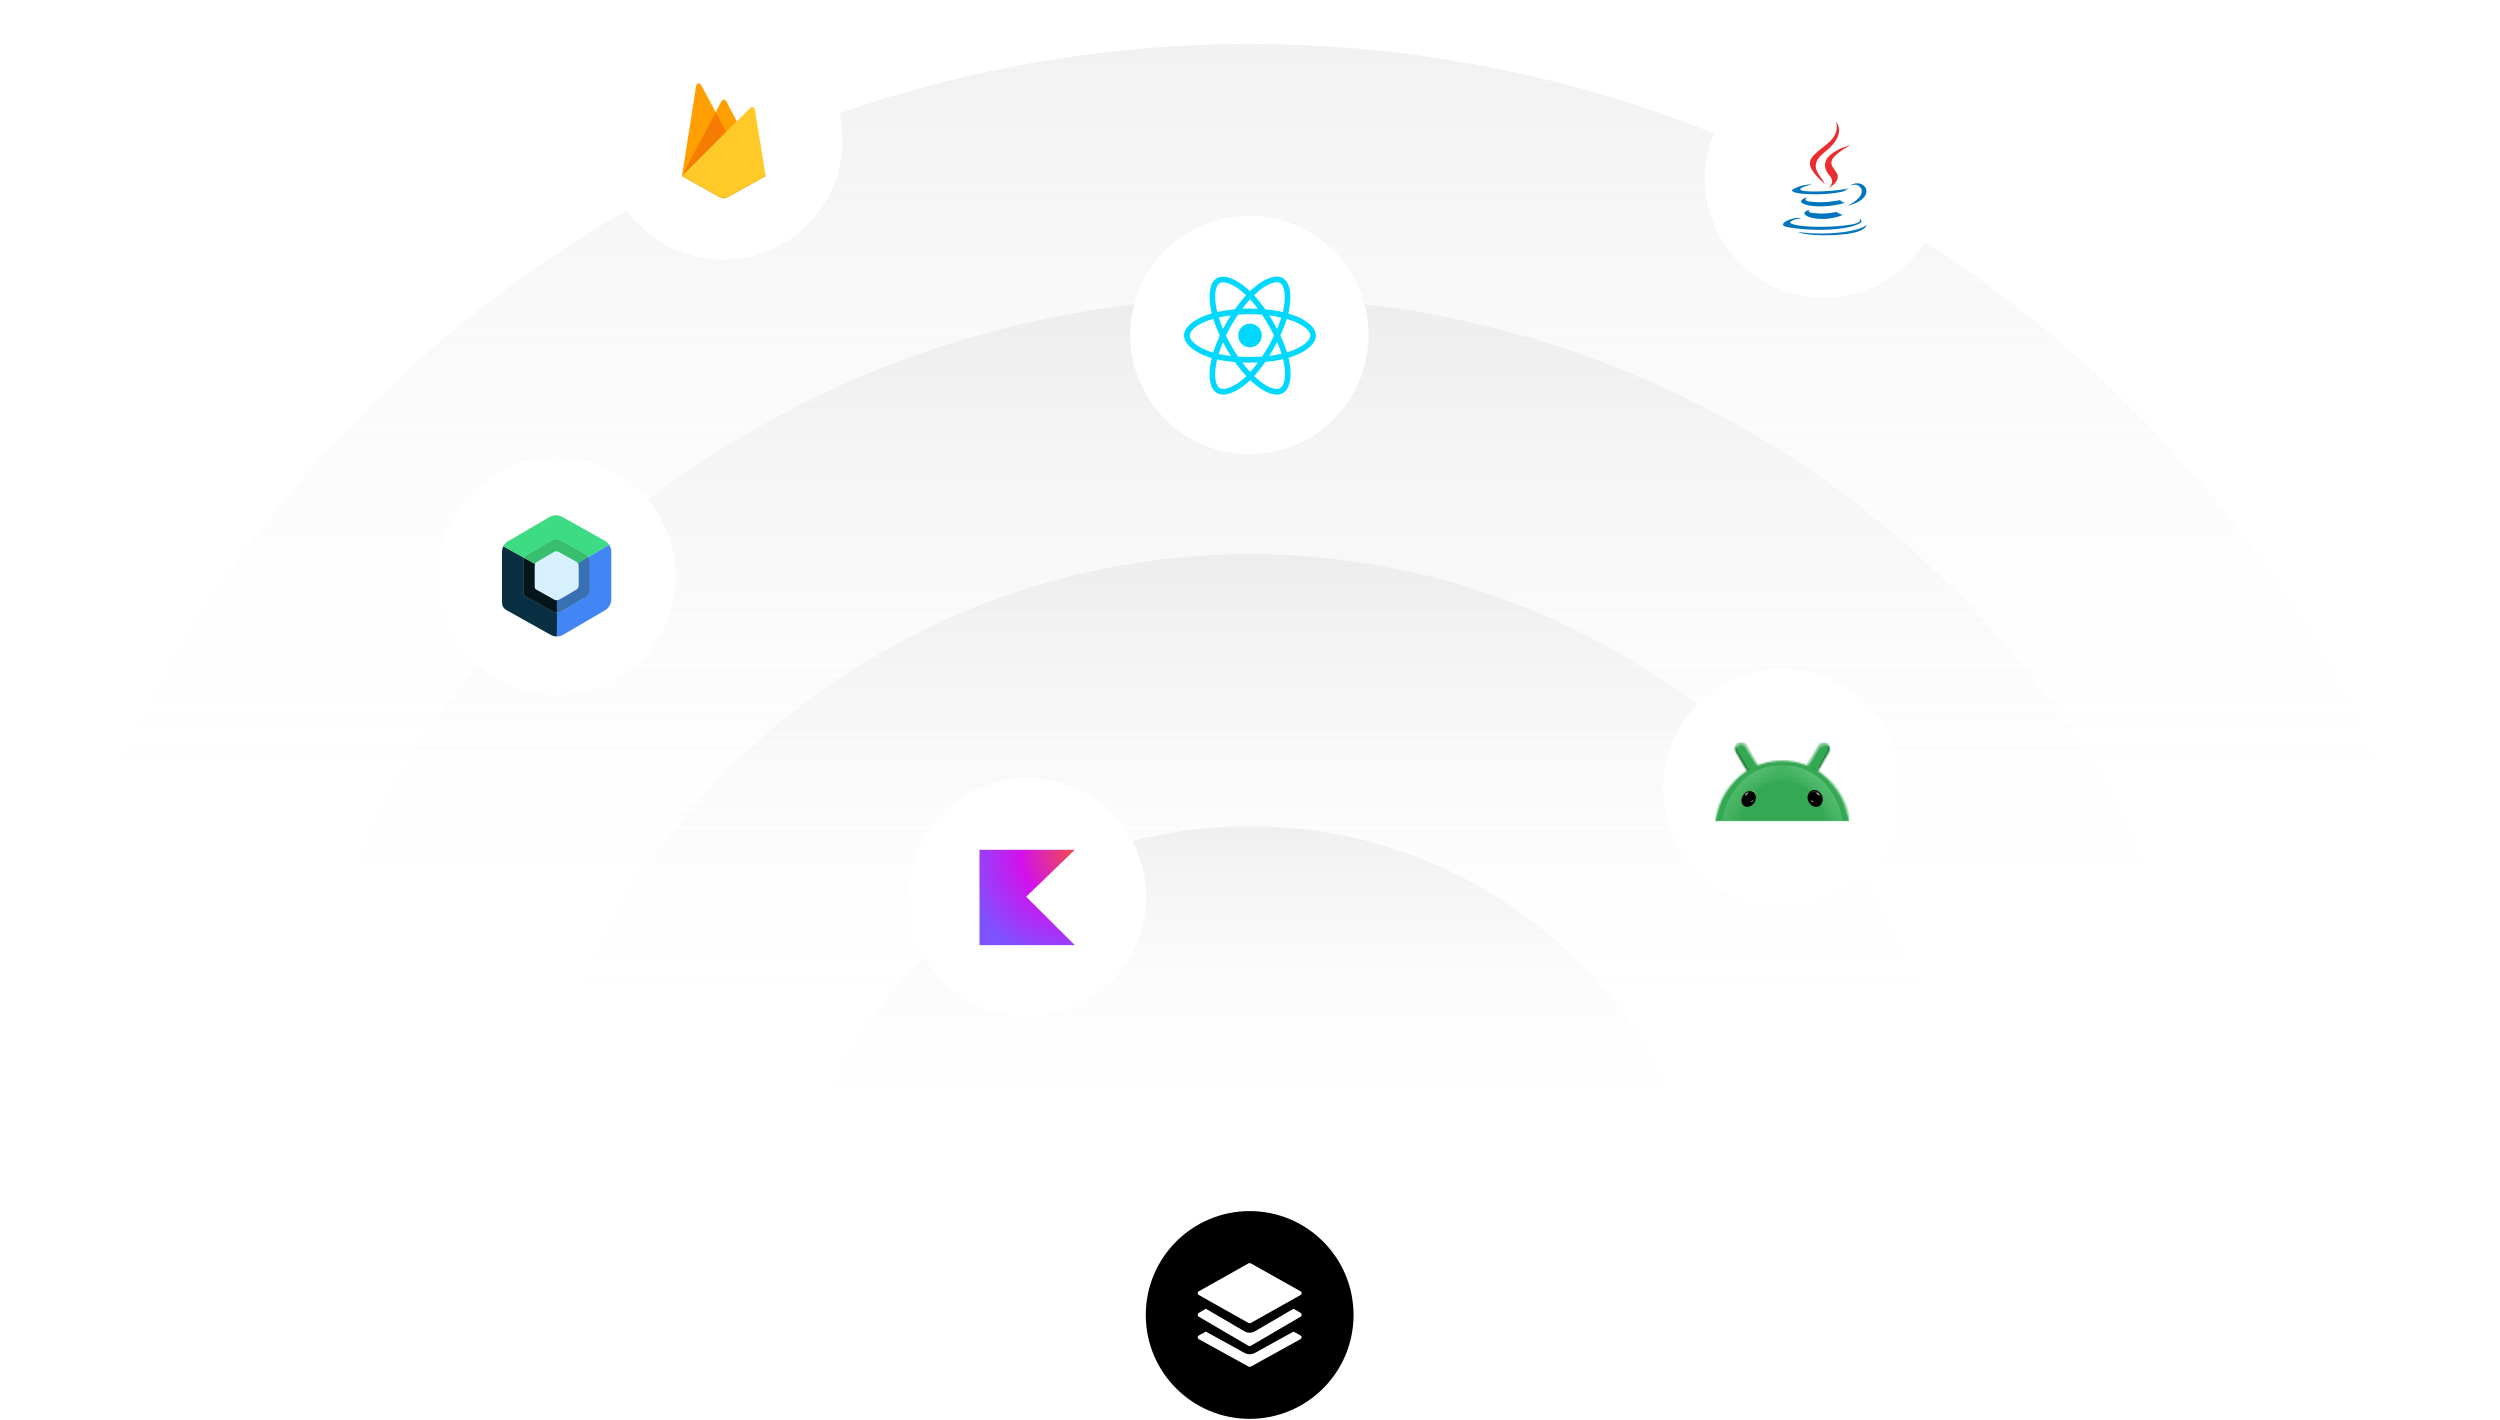 <svg width="1440" height="818" viewBox="0 0 1440 818" fill="none" xmlns="http://www.w3.org/2000/svg">
<path d="M0 745.105C1.66894e-05 554.201 75.836 371.115 210.826 236.126C345.815 101.136 528.901 25.3 719.805 25.3C910.709 25.3 1093.79 101.136 1228.78 236.126C1363.77 371.115 1439.61 554.2 1439.61 745.104L719.805 745.105L0 745.105Z" fill="url(#paint0_linear_40_465)" fill-opacity="0.3"/>
<path d="M146.073 745.104C146.073 592.941 206.519 447.01 314.115 339.415C421.71 231.819 567.641 171.373 719.804 171.373C871.968 171.373 1017.9 231.819 1125.49 339.415C1233.09 447.01 1293.54 592.941 1293.54 745.104L719.805 745.105L146.073 745.104Z" fill="url(#paint1_linear_40_465)" fill-opacity="0.3"/>
<path d="M293.906 745.105C293.906 632.149 338.777 523.82 418.649 443.949C498.52 364.077 606.849 319.206 719.805 319.206C832.76 319.206 941.089 364.077 1020.96 443.948C1100.83 523.82 1145.7 632.149 1145.7 745.104L719.805 745.105L293.906 745.105Z" fill="url(#paint2_linear_40_465)" fill-opacity="0.3"/>
<path d="M450.538 745.104C450.538 673.69 478.907 605.201 529.404 554.704C579.901 504.207 648.39 475.838 719.804 475.838C791.218 475.838 859.707 504.207 910.205 554.704C960.702 605.201 989.071 673.69 989.071 745.104L719.804 745.104L450.538 745.104Z" fill="url(#paint3_linear_40_465)" fill-opacity="0.3"/>
<circle cx="719.805" cy="757.424" r="59.837" fill="black"/>
<path d="M749.104 769.229L745.066 767L722.878 779.248C721.943 779.765 720.887 780.036 719.813 780.036C718.739 780.036 717.684 779.765 716.748 779.248L694.561 766.998L690.522 769.227C690.329 769.333 690.169 769.487 690.057 769.673C689.945 769.86 689.886 770.073 689.886 770.289C689.886 770.505 689.945 770.718 690.057 770.904C690.169 771.091 690.329 771.245 690.522 771.351L719.191 787.185C719.378 787.288 719.59 787.342 719.805 787.342C720.02 787.342 720.231 787.288 720.418 787.185L749.087 771.351C749.28 771.245 749.44 771.091 749.552 770.904C749.664 770.718 749.723 770.505 749.723 770.289C749.723 770.073 749.664 769.86 749.552 769.673C749.44 769.487 749.28 769.333 749.087 769.227L749.104 769.229Z" fill="white"/>
<path d="M749.104 756.196L745.066 753.836L722.878 766.805C721.943 767.351 720.887 767.639 719.813 767.639C718.739 767.639 717.684 767.351 716.748 766.805L694.561 753.833L690.522 756.194C690.329 756.306 690.169 756.469 690.057 756.667C689.945 756.864 689.886 757.089 689.886 757.318C689.886 757.547 689.945 757.772 690.057 757.97C690.169 758.167 690.329 758.331 690.522 758.443L719.191 775.208C719.378 775.317 719.59 775.375 719.805 775.375C720.02 775.375 720.231 775.317 720.418 775.208L749.087 758.443C749.28 758.331 749.44 758.167 749.552 757.97C749.664 757.772 749.723 757.547 749.723 757.318C749.723 757.089 749.664 756.864 749.552 756.667C749.44 756.469 749.28 756.306 749.087 756.194L749.104 756.196Z" fill="white"/>
<path d="M749.087 743.776L720.418 727.663C720.23 727.56 720.019 727.505 719.805 727.505C719.59 727.505 719.379 727.56 719.191 727.663L690.522 743.776C690.329 743.884 690.169 744.041 690.057 744.231C689.945 744.421 689.886 744.637 689.886 744.857C689.886 745.077 689.945 745.293 690.057 745.483C690.169 745.673 690.329 745.83 690.522 745.938L719.191 762.05C719.378 762.156 719.59 762.211 719.805 762.211C720.02 762.211 720.231 762.156 720.418 762.05L749.087 745.938C749.28 745.83 749.44 745.673 749.552 745.483C749.664 745.293 749.723 745.077 749.723 744.857C749.723 744.637 749.664 744.421 749.552 744.231C749.44 744.041 749.28 743.884 749.087 743.776Z" fill="white"/>
<g filter="url(#filter0_d_40_465)">
<circle cx="591.637" cy="516.937" r="68.637" fill="white"/>
</g>
<g clip-path="url(#clip0_40_465)">
<path d="M619.091 544.391H564.182V489.482H619.091L591.068 516.539L619.091 544.391Z" fill="url(#paint4_radial_40_465)"/>
</g>
<g filter="url(#filter1_d_40_465)">
<circle cx="1026.64" cy="453.937" r="68.637" fill="white"/>
</g>
<g clip-path="url(#clip1_40_465)">
<mask id="mask0_40_465" style="mask-type:alpha" maskUnits="userSpaceOnUse" x="987" y="427" width="79" height="47">
<path d="M1064.47 468.056C1064.07 466.4 1063.56 464.772 1062.95 463.183C1062.43 461.853 1061.85 460.554 1061.19 459.289C1060.36 457.677 1059.41 456.125 1058.37 454.643C1057.09 452.836 1055.66 451.141 1054.1 449.578C1053.44 448.921 1052.77 448.288 1052.07 447.681C1050.55 446.36 1048.93 445.159 1047.23 444.089C1047.24 444.065 1047.26 444.038 1047.27 444.014C1048.05 442.654 1048.84 441.295 1049.62 439.935L1051.91 435.952C1052.46 434.999 1053.01 434.044 1053.55 433.091C1053.68 432.869 1053.78 432.634 1053.86 432.391C1054.12 431.572 1054.09 430.687 1053.75 429.895C1053.69 429.74 1053.61 429.59 1053.53 429.446C1053.23 428.936 1052.8 428.51 1052.3 428.208C1051.83 427.932 1051.32 427.764 1050.78 427.717C1050.56 427.698 1050.33 427.7 1050.11 427.723C1049.55 427.78 1049.02 427.97 1048.54 428.277C1048.07 428.585 1047.68 429 1047.4 429.49C1046.85 430.443 1046.3 431.398 1045.75 432.351L1043.46 436.334C1042.68 437.694 1041.9 439.052 1041.12 440.412C1041.03 440.561 1040.94 440.709 1040.86 440.86C1040.74 440.812 1040.62 440.764 1040.5 440.719C1036.2 439.064 1031.52 438.158 1026.64 438.158C1026.51 438.158 1026.37 438.158 1026.24 438.16C1021.9 438.204 1017.72 438.965 1013.83 440.331C1013.38 440.488 1012.94 440.655 1012.49 440.831C1012.41 440.692 1012.33 440.553 1012.25 440.414C1011.47 439.054 1010.69 437.696 1009.91 436.336L1007.62 432.353C1007.07 431.399 1006.52 430.445 1005.97 429.492C1005.84 429.27 1005.69 429.063 1005.52 428.873C1004.93 428.223 1004.13 427.814 1003.26 427.724C1003.04 427.701 1002.81 427.7 1002.59 427.719C1002.05 427.764 1001.54 427.932 1001.07 428.21C1000.57 428.513 1000.14 428.938 999.84 429.448C999.755 429.592 999.68 429.742 999.615 429.897C999.551 430.051 999.497 430.209 999.455 430.37C999.28 431.036 999.297 431.737 999.506 432.393C999.583 432.632 999.685 432.866 999.816 433.093C1000.36 434.046 1000.91 435.001 1001.46 435.954L1003.75 439.937C1004.53 441.297 1005.32 442.655 1006.1 444.015C1006.1 444.027 1006.11 444.038 1006.12 444.05C1004.54 445.034 1003.04 446.129 1001.63 447.327C1000.78 448.044 999.963 448.796 999.18 449.581C997.619 451.146 996.191 452.841 994.912 454.647C993.864 456.127 992.919 457.679 992.086 459.292C990.648 462.072 989.547 465.016 988.807 468.06C988.4 469.737 988.103 471.44 987.918 473.156H1065.35C1065.17 471.443 1064.88 469.734 1064.47 468.056Z" fill="#34A853"/>
</mask>
<g mask="url(#mask0_40_465)">
<path d="M983.121 426.264H1065.78V473.156H983.121V426.264Z" fill="#34A853"/>
<g opacity="0.8" filter="url(#filter2_f_40_465)">
<path d="M1029.47 441.313C1037.66 447.139 1014.61 447.779 1005.7 460.512C996.79 473.246 1003.93 495.362 995.738 489.536C990.68 482.541 989.91 468.353 998.818 455.619C1007.73 442.885 1022.52 438.701 1029.47 441.313Z" fill="url(#paint5_linear_40_465)" fill-opacity="0.3"/>
</g>
<g opacity="0.7" filter="url(#filter3_f_40_465)">
<path d="M1023.85 441.313C1015.66 447.139 1038.71 447.779 1047.62 460.512C1056.53 473.246 1049.39 495.362 1057.58 489.536C1062.64 482.541 1063.41 468.353 1054.5 455.619C1045.6 442.885 1030.8 438.701 1023.85 441.313Z" fill="url(#paint6_linear_40_465)" fill-opacity="0.4"/>
</g>
<g opacity="0.6" filter="url(#filter4_f_40_465)">
<path d="M986.876 462.149C983.73 472.131 982.109 480.521 983.257 480.889C984.405 481.257 987.887 473.463 991.034 463.482C994.181 453.5 1007.16 442.616 1006.01 442.248C1004.87 441.88 990.024 452.167 986.876 462.149" fill="#8BD8A0"/>
</g>
<g opacity="0.5" filter="url(#filter5_f_40_465)">
<path d="M1065.94 462.149C1069.09 472.131 1070.71 480.521 1069.56 480.889C1068.42 481.257 1064.93 473.463 1061.79 463.482C1058.64 453.499 1045.66 442.616 1046.81 442.248C1047.96 441.88 1062.8 452.167 1065.94 462.149Z" fill="#8BD8A0"/>
</g>
<g opacity="0.7" filter="url(#filter6_f_40_465)">
<path d="M1002.65 435.527C1005.76 440.688 1007.13 443.148 1006.67 443.426C1006.22 443.704 1004.12 441.695 1001.01 436.533C996.298 432.362 1001.28 426.711 1001.73 426.433C1002.18 426.156 998.014 428.69 1002.65 435.527Z" fill="#0D652D"/>
</g>
<g opacity="0.1" filter="url(#filter7_f_40_465)">
<path d="M1006.06 443.979C1006.44 443.734 1004.47 440.033 1001.67 435.715C998.868 431.396 996.296 428.094 995.924 428.339C995.551 428.585 997.519 432.285 1000.32 436.604C1003.12 440.923 1005.69 444.225 1006.06 443.979Z" fill="black"/>
</g>
<g opacity="0.3" filter="url(#filter8_f_40_465)">
<path d="M1006.53 432.901C1009.79 438.3 1011.38 440.774 1011.74 440.552C1012.11 440.329 1011.1 437.496 1007.84 432.096C1004.7 424.885 999.03 429.186 999.59 429.974C1000.68 432.088 1002.36 425.332 1006.53 432.901Z" fill="white"/>
</g>
<path opacity="0.15" d="M995.823 431.034C996.411 433.083 998.826 434.178 1001.22 433.48C1003.61 432.782 1005.07 430.556 1004.48 428.507C1003.89 426.458 1001.48 425.363 999.087 426.06C996.696 426.758 995.235 428.985 995.823 431.034Z" fill="url(#paint7_radial_40_465)" fill-opacity="0.9"/>
<path opacity="0.15" d="M1045.26 430.44C1045.85 432.489 1048.27 433.585 1050.66 432.887C1053.05 432.189 1054.51 429.962 1053.92 427.914C1053.34 425.865 1050.92 424.769 1048.53 425.467C1046.14 426.165 1044.68 428.392 1045.26 430.44Z" fill="url(#paint8_radial_40_465)" fill-opacity="0.9"/>
<g opacity="0.1" filter="url(#filter9_f_40_465)">
<path d="M1046.99 444.252C1046.61 444.013 1048.52 440.281 1051.25 435.917C1053.98 431.553 1056.5 428.21 1056.88 428.449C1057.26 428.688 1055.35 432.42 1052.62 436.784C1049.89 441.148 1047.37 444.492 1046.99 444.252Z" fill="black"/>
</g>
<mask id="mask1_40_465" style="mask-type:alpha" maskUnits="userSpaceOnUse" x="1039" y="435" width="14" height="10">
<path d="M1047.59 444.322C1045.75 443.169 1041.56 441.189 1039.7 440.343L1040.93 435.946L1052.97 440.831C1051.94 442.475 1049.42 445.475 1047.59 444.322Z" fill="black"/>
</mask>
<g mask="url(#mask1_40_465)">
<g style="mix-blend-mode:multiply" opacity="0.3" filter="url(#filter10_f_40_465)">
<path d="M1048.81 443.657C1045.53 442.259 1042.73 441.46 1042.55 441.873C1042.38 442.286 1044.87 443.448 1048.15 444.847C1051.43 446.245 1054.26 447.351 1054.43 446.938C1054.61 446.524 1052.09 445.056 1048.81 443.657Z" fill="#0D652D"/>
</g>
<g style="mix-blend-mode:screen" opacity="0.3" filter="url(#filter11_f_40_465)">
<path d="M1042.09 441.018C1041.18 440.566 1040.37 440.345 1040.28 440.525C1040.19 440.704 1040.88 441.09 1041.79 441.543C1042.7 441.996 1043.5 442.344 1043.59 442.164C1043.68 441.984 1043.01 441.471 1042.09 441.018Z" fill="#81C995"/>
</g>
</g>
<mask id="mask2_40_465" style="mask-type:alpha" maskUnits="userSpaceOnUse" x="999" y="436" width="15" height="9">
<path d="M1005.26 444.684C1007.07 443.492 1011.22 441.426 1013.07 440.541L1011.75 436.171L999.807 441.305C1000.87 442.928 1003.45 445.875 1005.26 444.684Z" fill="black"/>
</mask>
<g mask="url(#mask2_40_465)">
<g style="mix-blend-mode:multiply" opacity="0.3" filter="url(#filter12_f_40_465)">
<path d="M1004.03 444.044C1007.28 442.578 1010.07 441.721 1010.25 442.13C1010.43 442.54 1007.97 443.754 1004.71 445.22C1001.46 446.686 998.655 447.85 998.474 447.441C998.292 447.031 1000.78 445.511 1004.03 444.044Z" fill="#0D652D"/>
</g>
<g style="mix-blend-mode:screen" opacity="0.3" filter="url(#filter13_f_40_465)">
<path d="M1010.69 441.266C1011.59 440.795 1012.4 440.557 1012.49 440.735C1012.58 440.913 1011.91 441.313 1011 441.784C1010.1 442.256 1009.31 442.621 1009.22 442.443C1009.13 442.265 1009.78 441.738 1010.69 441.266Z" fill="#81C995"/>
</g>
</g>
<g opacity="0.7" filter="url(#filter14_f_40_465)">
<path d="M1050.81 435.746C1047.82 440.979 1046.51 443.47 1046.97 443.737C1047.43 444.004 1049.48 441.946 1052.47 436.713C1057.08 432.432 1051.98 426.9 1051.52 426.633C1051.06 426.366 1055.28 428.801 1050.81 435.746Z" fill="#0D652D"/>
</g>
<g opacity="0.3" filter="url(#filter15_f_40_465)">
<path d="M1046.7 433.192C1043.65 438.517 1042.16 440.955 1041.77 440.731C1041.39 440.507 1042.26 437.705 1045.31 432.379C1048.78 423.127 1055.67 424.35 1054.54 429.407C1053.65 431.486 1050.56 425.722 1046.7 433.192Z" fill="white"/>
</g>
</g>
<path d="M1009.23 457.351C1010.19 458.22 1011.36 458.49 1011.83 457.955C1012.31 457.419 1011.91 456.281 1010.94 455.412C1009.97 454.543 1008.8 454.273 1008.33 454.808C1007.86 455.344 1008.26 456.482 1009.23 457.351Z" fill="url(#paint9_radial_40_465)" fill-opacity="0.7"/>
<path d="M1043.96 457.397C1043 458.266 1041.83 458.536 1041.36 458.001C1040.88 457.465 1041.28 456.328 1042.25 455.459C1043.22 454.591 1044.38 454.32 1044.86 454.856C1045.33 455.391 1044.93 456.529 1043.96 457.397Z" fill="url(#paint10_radial_40_465)" fill-opacity="0.7"/>
<g style="mix-blend-mode:multiply" opacity="0.09" filter="url(#filter16_f_40_465)">
<path d="M1011.45 461.529C1012.62 458.615 1011.39 456.805 1010.63 456.265C1008.45 453.541 1005.5 455.653 1004.62 456.816C1003.74 457.979 1002.47 460.029 1003.71 462.845C1004.96 465.661 1010 465.172 1011.45 461.529Z" fill="#011B04"/>
</g>
<g style="mix-blend-mode:multiply" opacity="0.09" filter="url(#filter17_f_40_465)">
<path d="M1041.74 461.571C1040.57 458.673 1041.8 456.872 1042.56 456.334C1044.75 453.625 1047.69 455.725 1048.57 456.882C1049.45 458.039 1050.73 460.079 1049.48 462.88C1048.24 465.681 1043.2 465.194 1041.74 461.571Z" fill="#011B04"/>
</g>
<path d="M1048.35 463.574C1050.17 462.355 1050.46 459.578 1049.01 457.37C1047.55 455.163 1044.9 454.362 1043.08 455.58C1041.26 456.799 1040.97 459.577 1042.43 461.784C1043.88 463.992 1046.54 464.793 1048.35 463.574Z" fill="black"/>
<g filter="url(#filter18_d_40_465)">
<path d="M1010.77 461.682C1012.22 459.474 1011.96 456.72 1010.19 455.529C1008.41 454.338 1005.79 455.162 1004.34 457.37C1002.88 459.577 1003.14 462.332 1004.91 463.522C1006.69 464.713 1009.31 463.889 1010.77 461.682Z" fill="black"/>
</g>
<g filter="url(#filter19_d_40_465)">
<path d="M1042.43 461.728C1040.97 459.521 1041.23 456.767 1043 455.577C1044.77 454.387 1047.39 455.211 1048.85 457.417C1050.31 459.623 1050.05 462.377 1048.27 463.568C1046.5 464.758 1043.88 463.934 1042.43 461.728Z" fill="black"/>
</g>
<mask id="mask3_40_465" style="mask-type:alpha" maskUnits="userSpaceOnUse" x="1003" y="454" width="9" height="11">
<path d="M1010.77 461.682C1012.22 459.475 1011.96 456.72 1010.19 455.529C1008.41 454.338 1005.79 455.162 1004.34 457.37C1002.88 459.577 1003.14 462.332 1004.91 463.523C1006.69 464.714 1009.31 463.889 1010.77 461.682Z" fill="#202124"/>
</mask>
<g mask="url(#mask3_40_465)">
<g filter="url(#filter20_f_40_465)">
<path d="M1004.86 457.097C1003.47 458.819 1003.31 460.827 1003.48 461.682C1003.13 460.015 1003.26 458.379 1004.61 456.744C1005.35 455.841 1006.48 455.34 1007.31 455.099C1007.44 455.055 1007.56 455.026 1007.67 455.004C1007.88 454.956 1008.05 454.928 1008.17 454.918C1008.03 454.949 1007.86 454.965 1007.67 455.004C1007.56 455.03 1007.43 455.061 1007.31 455.099C1006.73 455.291 1005.94 455.758 1004.86 457.097Z" fill="#D8D8D8" fill-opacity="0.29"/>
</g>
<g opacity="0.8" filter="url(#filter21_f_40_465)">
<path d="M1011.15 457.519C1010.57 455.083 1008.6 454.829 1007.69 455.007C1008.47 454.662 1009.89 455.102 1010.49 455.792C1010.96 456.345 1011.13 457.174 1011.15 457.519Z" fill="url(#paint11_linear_40_465)"/>
</g>
</g>
<mask id="mask4_40_465" style="mask-type:alpha" maskUnits="userSpaceOnUse" x="1041" y="455" width="9" height="10">
<path d="M1042.43 461.727C1040.97 459.521 1041.23 456.767 1043 455.577C1044.77 454.387 1047.39 455.211 1048.85 457.417C1050.31 459.623 1050.05 462.377 1048.27 463.567C1046.5 464.758 1043.88 463.934 1042.43 461.727Z" fill="#202124"/>
</mask>
<g mask="url(#mask4_40_465)">
<path d="M1044.71 455.449C1042.64 455.579 1041.96 457.21 1041.88 458.009C1042.09 457.515 1042.84 456.465 1044.15 456.224C1045.45 455.983 1047.19 457.497 1047.89 458.285L1048.55 457.55C1048.13 456.795 1046.79 455.318 1044.71 455.449Z" fill="url(#paint12_linear_40_465)"/>
<g filter="url(#filter22_f_40_465)">
<path d="M1048.33 457.144C1049.72 458.866 1049.88 460.873 1049.7 461.727C1050.06 460.061 1049.93 458.426 1048.58 456.791C1047.84 455.889 1046.71 455.388 1045.88 455.147C1045.76 455.108 1045.64 455.076 1045.52 455.052C1045.31 455.004 1045.14 454.977 1045.02 454.966C1045.16 454.998 1045.33 455.014 1045.52 455.052C1045.63 455.078 1045.75 455.109 1045.88 455.147C1046.46 455.339 1047.24 455.807 1048.33 457.144Z" fill="#D8D8D8" fill-opacity="0.29"/>
</g>
</g>
<g opacity="0.8" filter="url(#filter23_f_40_465)">
<path d="M1006.71 456.438C1005.9 456.601 1005.29 457.459 1005.09 457.868L1005.49 458.48C1005.56 458.344 1005.77 457.99 1006.1 457.663C1006.42 457.336 1006.91 456.982 1007.11 456.846L1006.71 456.438Z" fill="#E2DCE1"/>
</g>
<g opacity="0.8" filter="url(#filter24_f_40_465)">
<path d="M1046.52 456.479C1047.32 456.636 1047.92 457.458 1048.12 457.85L1047.72 458.438C1047.65 458.307 1047.44 457.968 1047.12 457.654C1046.8 457.341 1046.32 457.001 1046.12 456.871L1046.52 456.479Z" fill="#E2DCE1"/>
</g>
<g opacity="0.8" filter="url(#filter25_f_40_465)">
<path d="M1010.03 460.856C1009.64 461.076 1009.04 461.356 1008.79 461.468L1008.54 462.172C1009.15 461.976 1009.61 461.621 1009.76 461.468L1010.03 460.856ZM1011.25 457.764C1011.2 457.568 1011.06 457.275 1011 457.152V457.428C1011.12 457.648 1011.21 458.03 1011.25 458.193C1011.27 458.132 1011.29 457.96 1011.25 457.764Z" fill="#E2DCE1"/>
</g>
<g opacity="0.8" filter="url(#filter26_f_40_465)">
<path d="M1043.11 460.917C1043.5 461.137 1044.1 461.417 1044.36 461.529L1044.6 462.233C1043.99 462.037 1043.54 461.682 1043.38 461.529L1043.11 460.917ZM1041.89 457.825C1041.94 457.63 1042.08 457.336 1042.14 457.213V457.489C1042.02 457.709 1041.92 458.091 1041.89 458.254C1041.87 458.193 1041.85 458.021 1041.89 457.825Z" fill="#E2DCE1"/>
</g>
<g opacity="0.3" filter="url(#filter27_f_40_465)">
<path d="M1055.89 457.881C1055.89 467.989 1042.08 449.359 1026.63 449.359C1011.17 449.359 997.366 467.989 997.366 457.881C1000.12 449.681 1011.17 440.869 1026.63 440.869C1042.08 440.869 1054 450.65 1055.89 457.881Z" fill="url(#paint13_linear_40_465)" fill-opacity="0.4"/>
</g>
<g opacity="0.2" filter="url(#filter28_f_40_465)">
<path d="M1055.89 457.881C1055.89 467.989 1042.08 449.359 1026.63 449.359C1011.17 449.359 997.366 467.989 997.366 457.881C1000.12 449.681 1011.17 440.869 1026.63 440.869C1042.08 440.869 1054 450.65 1055.89 457.881Z" fill="url(#paint14_linear_40_465)" fill-opacity="0.4"/>
</g>
</g>
<g filter="url(#filter29_d_40_465)">
<circle cx="320.637" cy="331.937" r="68.637" fill="white"/>
</g>
<g clip-path="url(#clip2_40_465)">
<path d="M308.112 338.964C307.985 338.745 307.898 338.505 307.853 338.255C307.903 338.503 307.991 338.743 308.112 338.964ZM308.43 339.356C308.552 339.477 308.689 339.583 308.842 339.658C308.689 339.58 308.551 339.478 308.431 339.356H308.43Z" fill="#083042"/>
<path d="M320.825 352.818H320.748C319.977 352.821 319.217 352.629 318.54 352.259L303.041 343.597C302.126 343.084 301.564 342.134 301.564 341.107V323.483C301.564 322.728 301.701 322.003 302.02 321.37L289.901 314.625C289.399 315.681 289.14 316.873 289.155 318.126V347.234C289.164 348.076 289.396 348.901 289.827 349.624C290.257 350.347 290.871 350.944 291.607 351.354L317.17 365.659C318.298 366.293 319.561 366.595 320.809 366.595V366.58C320.84 364.754 320.825 357.435 320.825 352.818Z" fill="#083042"/>
<path d="M332.989 324.567L332.897 324.432C332.821 324.326 332.746 324.235 332.67 324.13C332.746 324.221 332.821 324.327 332.897 324.432C332.935 324.472 332.966 324.517 332.989 324.567ZM320.231 317.505C320.308 317.505 320.369 317.491 320.445 317.491C320.369 317.505 320.293 317.505 320.231 317.505Z" fill="#3DDB85"/>
<path d="M302.005 321.354C302.345 320.649 302.885 320.062 303.558 319.664L318.144 311.138C318.812 310.746 319.571 310.535 320.346 310.527C321.121 310.519 321.884 310.714 322.56 311.093L337.298 319.347C337.96 319.717 338.527 320.233 338.958 320.856L350.88 313.81C350.171 312.789 349.239 311.942 348.155 311.335L323.808 297.709C322.693 297.086 321.436 296.765 320.159 296.779C318.882 296.792 317.631 297.138 316.53 297.784L292.459 311.847C291.348 312.496 290.457 313.464 289.901 314.624L302.005 321.354Z" fill="#3DDC84"/>
<path d="M308.14 324.75C308.171 324.689 308.201 324.629 308.232 324.585C308.201 324.645 308.171 324.689 308.14 324.75Z" fill="#3DDB85"/>
<path d="M350.864 313.81L338.943 320.856C339.399 321.52 339.674 322.304 339.688 323.105V339.884C339.697 340.653 339.502 341.41 339.122 342.078C338.742 342.747 338.192 343.302 337.526 343.687L322.94 352.214C322.296 352.589 321.568 352.797 320.823 352.818C320.839 357.42 320.839 364.739 320.808 366.565V366.58C322.087 366.566 323.34 366.223 324.448 365.584L348.519 351.505C350.758 350.192 352.128 347.807 352.097 345.227V317.537C352.082 316.194 351.626 314.911 350.864 313.81Z" fill="#4285F4"/>
<path d="M333.266 338.089C333.25 338.12 333.25 338.15 333.235 338.182C333.252 338.154 333.263 338.122 333.266 338.089ZM333.113 324.765C333.082 324.689 333.036 324.629 332.99 324.553C333.036 324.629 333.082 324.705 333.113 324.765ZM322.181 345.453L331.955 339.734L322.181 345.454V345.453ZM333.143 338.436C333.112 338.512 333.067 338.588 333.035 338.663C333.067 338.573 333.097 338.497 333.143 338.436Z" fill="#4285F4"/>
<path d="M308.096 324.885C307.972 325.178 307.895 325.489 307.868 325.806C307.853 325.926 307.853 326.047 307.853 326.184V337.999C307.853 338.089 307.853 338.165 307.868 338.255C307.899 338.511 307.99 338.753 308.127 338.965C308.218 339.116 308.325 339.236 308.432 339.357C308.554 339.477 308.69 339.583 308.842 339.659L319.227 345.468C319.678 345.718 320.187 345.848 320.703 345.845H320.81C321.294 345.829 321.766 345.689 322.181 345.438L331.955 339.719C332.016 339.689 332.062 339.643 332.123 339.613C332.23 339.538 332.336 339.462 332.428 339.371C332.571 339.242 332.703 339.101 332.823 338.949C332.899 338.843 332.975 338.738 333.036 338.632C333.082 338.557 333.113 338.481 333.143 338.406C333.173 338.331 333.22 338.24 333.25 338.15C333.265 338.119 333.265 338.089 333.28 338.059C333.372 337.766 333.419 337.461 333.417 337.153V325.911C333.417 325.701 333.386 325.504 333.341 325.309C333.311 325.172 333.264 325.051 333.219 324.93L333.128 324.75C333.098 324.674 333.051 324.614 333.006 324.538L332.914 324.403C332.838 324.297 332.762 324.206 332.686 324.101C332.438 323.812 332.139 323.571 331.803 323.391L321.922 317.854C321.752 317.758 321.573 317.677 321.389 317.612C321.141 317.537 320.885 317.492 320.627 317.477H320.429C320.354 317.477 320.292 317.477 320.217 317.491C320.042 317.507 319.868 317.537 319.699 317.582C319.668 317.597 319.638 317.597 319.607 317.613C319.379 317.673 319.166 317.778 318.952 317.899L309.178 323.618C308.894 323.785 308.645 324.006 308.446 324.267C308.371 324.373 308.294 324.479 308.233 324.584C308.203 324.645 308.173 324.69 308.142 324.75L308.096 324.885Z" fill="#D6F0FF"/>
<path d="M320.808 345.845H320.702C320.185 345.847 319.677 345.718 319.224 345.468L308.841 339.658C308.692 339.575 308.554 339.474 308.43 339.357C308.311 339.24 308.208 339.108 308.125 338.964C307.999 338.744 307.911 338.504 307.866 338.254C307.85 338.165 307.85 338.089 307.85 337.999V326.182C307.85 326.062 307.85 325.927 307.866 325.805C307.896 325.489 307.972 325.178 308.095 324.885L305.293 323.18L302.004 321.354C301.699 321.988 301.547 322.712 301.547 323.467V341.092C301.556 341.599 301.697 342.096 301.956 342.532C302.215 342.969 302.583 343.331 303.024 343.582L318.51 352.258C319.184 352.635 319.945 352.828 320.717 352.817H320.794C320.794 350.568 320.778 348.969 320.778 348.969L320.808 345.845Z" fill="#083042"/>
<path d="M320.808 345.845H320.702C320.185 345.847 319.677 345.718 319.224 345.468L308.841 339.658C308.692 339.575 308.554 339.474 308.43 339.357C308.311 339.24 308.208 339.108 308.125 338.964C307.999 338.744 307.911 338.504 307.866 338.254C307.85 338.165 307.85 338.089 307.85 337.999V326.182C307.85 326.062 307.85 325.927 307.866 325.805C307.896 325.489 307.972 325.178 308.095 324.885L305.293 323.18L302.004 321.354C301.699 321.988 301.547 322.712 301.547 323.467V341.092C301.556 341.599 301.697 342.096 301.956 342.532C302.215 342.969 302.583 343.331 303.024 343.582L318.51 352.258C319.184 352.635 319.945 352.828 320.717 352.817H320.794C320.794 350.568 320.778 348.969 320.778 348.969L320.808 345.845Z" fill="#041619"/>
<path d="M337.282 319.347L322.544 311.092C321.868 310.714 321.104 310.519 320.33 310.527C319.555 310.535 318.796 310.746 318.128 311.138L303.543 319.665C302.866 320.058 302.324 320.647 301.988 321.355L305.294 323.181L308.095 324.885L308.14 324.75C308.171 324.689 308.201 324.629 308.231 324.584C308.292 324.478 308.369 324.373 308.444 324.267C308.642 324.01 308.886 323.799 309.176 323.618L318.95 317.898C319.159 317.781 319.377 317.686 319.605 317.612C319.636 317.597 319.666 317.597 319.696 317.581C319.866 317.535 320.039 317.505 320.214 317.491C320.29 317.491 320.351 317.476 320.427 317.476H320.625C320.883 317.492 321.138 317.537 321.386 317.611C321.574 317.671 321.752 317.751 321.919 317.854L331.8 323.392C332.134 323.575 332.433 323.815 332.685 324.101C332.76 324.191 332.837 324.297 332.912 324.402L333.004 324.538L335.531 322.863L338.957 320.826C338.515 320.237 337.952 319.709 337.282 319.347Z" fill="#3DDB85"/>
<path d="M337.282 319.347L322.544 311.092C321.868 310.714 321.104 310.519 320.33 310.527C319.555 310.535 318.796 310.746 318.128 311.138L303.543 319.665C302.866 320.058 302.324 320.647 301.988 321.355L305.294 323.181L308.095 324.885L308.14 324.75C308.171 324.689 308.201 324.629 308.231 324.584C308.292 324.478 308.369 324.373 308.444 324.267C308.642 324.01 308.886 323.799 309.176 323.618L318.95 317.898C319.159 317.781 319.377 317.686 319.605 317.612C319.636 317.597 319.666 317.597 319.696 317.581C319.866 317.535 320.039 317.505 320.214 317.491C320.29 317.491 320.351 317.476 320.427 317.476H320.625C320.883 317.492 321.138 317.537 321.386 317.611C321.574 317.671 321.752 317.751 321.919 317.854L331.8 323.392C332.134 323.575 332.433 323.815 332.685 324.101C332.76 324.191 332.837 324.297 332.912 324.402L333.004 324.538L335.531 322.863L338.957 320.826C338.515 320.237 337.952 319.709 337.282 319.347Z" fill="#37BF6E"/>
<path d="M332.989 324.568C333.035 324.643 333.066 324.704 333.111 324.779L333.203 324.96C333.33 325.272 333.398 325.604 333.401 325.941V337.184C333.402 337.491 333.355 337.796 333.263 338.089C333.248 338.118 333.248 338.149 333.233 338.179C333.204 338.267 333.168 338.353 333.127 338.436C333.095 338.511 333.05 338.586 333.019 338.662C332.959 338.768 332.882 338.873 332.806 338.979C332.687 339.131 332.554 339.272 332.411 339.401C332.319 339.492 332.213 339.567 332.106 339.643C332.045 339.673 332 339.718 331.939 339.749L322.164 345.467C321.743 345.705 321.275 345.844 320.793 345.875V348.999C320.793 348.999 320.793 350.598 320.808 352.847C321.554 352.833 322.284 352.625 322.925 352.243L337.51 343.717C338.866 342.918 339.688 341.468 339.673 339.915V323.134C339.658 322.319 339.384 321.549 338.928 320.886L335.501 322.923L332.989 324.568Z" fill="#4285F4"/>
<path d="M332.989 324.568C333.035 324.643 333.066 324.704 333.111 324.779L333.203 324.96C333.33 325.272 333.398 325.604 333.401 325.941V337.184C333.402 337.491 333.355 337.796 333.263 338.089C333.248 338.118 333.248 338.149 333.233 338.179C333.204 338.267 333.168 338.353 333.127 338.436C333.095 338.511 333.05 338.586 333.019 338.662C332.959 338.768 332.882 338.873 332.806 338.979C332.687 339.131 332.554 339.272 332.411 339.401C332.319 339.492 332.213 339.567 332.106 339.643C332.045 339.673 332 339.718 331.939 339.749L322.164 345.467C321.743 345.705 321.275 345.844 320.793 345.875V348.999C320.793 348.999 320.793 350.598 320.808 352.847C321.554 352.833 322.284 352.625 322.925 352.243L337.51 343.717C338.866 342.918 339.688 341.468 339.673 339.915V323.134C339.658 322.319 339.384 321.549 338.928 320.886L335.501 322.923L332.989 324.568Z" fill="#3870B2"/>
<path d="M319.622 317.628C319.393 317.688 319.18 317.794 318.968 317.914L309.192 323.633L318.967 317.915C319.17 317.788 319.39 317.692 319.621 317.629L319.622 317.628Z" fill="#D6F0FF"/>
<path opacity="0.1" d="M319.622 317.628C319.393 317.688 319.18 317.794 318.968 317.914L309.192 323.633L318.967 317.915C319.17 317.788 319.39 317.692 319.621 317.629L319.622 317.628Z" fill="black"/>
<path d="M333.203 324.946C333.249 325.069 333.29 325.195 333.324 325.322C333.293 325.202 333.247 325.081 333.201 324.946H333.203Z" fill="#D6F0FF"/>
<path opacity="0.1" d="M333.203 324.946C333.249 325.069 333.29 325.195 333.324 325.322C333.293 325.202 333.247 325.081 333.201 324.946H333.203Z" fill="black"/>
</g>
<g filter="url(#filter30_d_40_465)">
<circle cx="719.637" cy="192.937" r="68.637" fill="white"/>
</g>
<path d="M744.487 181.34C743.678 181.061 742.863 180.803 742.041 180.565C742.179 179.998 742.306 179.437 742.419 178.887C744.271 169.846 743.06 162.563 738.925 160.165C734.96 157.866 728.476 160.263 721.928 165.995C721.282 166.561 720.651 167.143 720.035 167.741C719.623 167.343 719.203 166.953 718.776 166.571C711.913 160.443 705.034 157.86 700.903 160.265C696.942 162.571 695.769 169.418 697.436 177.986C697.602 178.834 697.789 179.678 697.998 180.517C697.024 180.796 696.084 181.092 695.185 181.407C687.139 184.228 682 188.65 682 193.236C682 197.972 687.517 202.723 695.897 205.604C696.577 205.836 697.262 206.052 697.952 206.25C697.728 207.154 697.529 208.063 697.355 208.978C695.766 217.397 697.007 224.082 700.958 226.374C705.038 228.74 711.886 226.308 718.554 220.446C719.095 219.969 719.624 219.479 720.14 218.976C720.807 219.624 721.492 220.252 722.194 220.861C728.654 226.451 735.033 228.708 738.98 226.41C743.056 224.037 744.381 216.856 742.661 208.118C742.526 207.434 742.374 206.753 742.205 206.076C742.686 205.932 743.158 205.785 743.618 205.632C752.331 202.729 758 198.035 758 193.236C758 188.633 752.695 184.182 744.487 181.34ZM742.598 202.533C742.182 202.671 741.756 202.805 741.321 202.934C740.359 199.872 739.061 196.616 737.473 193.252C738.988 189.967 740.236 186.753 741.171 183.711C741.949 183.937 742.703 184.176 743.431 184.427C750.464 186.862 754.753 190.462 754.753 193.236C754.753 196.19 750.12 200.026 742.598 202.533ZM739.476 208.753C740.237 212.616 740.345 216.109 739.841 218.84C739.389 221.294 738.479 222.929 737.353 223.585C734.958 224.979 729.836 223.167 724.312 218.386C723.659 217.82 723.022 217.236 722.401 216.634C724.543 214.278 726.683 211.54 728.772 208.499C732.446 208.172 735.917 207.635 739.065 206.904C739.22 207.533 739.357 208.149 739.476 208.753ZM707.91 223.344C705.57 224.175 703.706 224.198 702.58 223.545C700.182 222.155 699.186 216.787 700.545 209.587C700.707 208.737 700.892 207.89 701.1 207.05C704.213 207.743 707.659 208.241 711.342 208.541C713.445 211.517 715.647 214.252 717.866 216.647C717.394 217.105 716.911 217.553 716.418 217.988C713.469 220.58 710.514 222.419 707.91 223.344ZM696.948 202.514C693.242 201.24 690.181 199.585 688.084 197.778C686.198 196.155 685.247 194.543 685.247 193.236C685.247 190.453 689.373 186.903 696.254 184.49C697.089 184.198 697.963 183.921 698.87 183.662C699.821 186.773 701.069 190.026 702.574 193.315C701.049 196.653 699.784 199.958 698.823 203.105C698.193 202.924 697.568 202.727 696.948 202.514ZM700.622 177.358C699.194 170.018 700.143 164.481 702.53 163.091C705.072 161.611 710.694 163.721 716.62 169.013C717.007 169.359 717.387 169.711 717.761 170.071C715.553 172.456 713.371 175.17 711.286 178.128C707.712 178.462 704.291 178.997 701.145 179.713C700.951 178.933 700.777 178.148 700.622 177.358ZM733.405 185.5C732.662 184.209 731.892 182.935 731.094 181.677C733.519 181.986 735.842 182.395 738.024 182.895C737.369 185.007 736.553 187.214 735.592 189.477C734.889 188.137 734.16 186.811 733.405 185.5ZM720.037 172.405C721.534 174.036 723.034 175.858 724.509 177.834C721.516 177.692 718.519 177.692 715.526 177.833C717.003 175.874 718.516 174.055 720.037 172.405ZM706.582 185.522C705.836 186.822 705.121 188.14 704.436 189.474C703.491 187.219 702.682 185.002 702.022 182.86C704.19 182.373 706.502 181.974 708.912 181.671C708.105 182.936 707.328 184.22 706.582 185.522ZM708.981 205.032C706.492 204.753 704.145 204.375 701.977 203.9C702.648 201.721 703.474 199.456 704.44 197.153C705.127 198.488 705.846 199.806 706.595 201.107C707.365 202.445 708.162 203.755 708.981 205.032ZM720.126 214.296C718.587 212.627 717.052 210.78 715.553 208.793C717.009 208.85 718.492 208.88 720 208.88C721.549 208.88 723.08 208.845 724.588 208.777C723.108 210.8 721.614 212.65 720.126 214.296ZM735.622 197.035C736.638 199.364 737.495 201.616 738.174 203.758C735.971 204.264 733.592 204.671 731.085 204.974C731.888 203.693 732.666 202.397 733.418 201.085C734.183 199.752 734.918 198.401 735.622 197.035ZM730.606 199.454C729.455 201.465 728.239 203.438 726.96 205.369C724.644 205.534 722.322 205.616 720 205.615C717.635 205.615 715.334 205.541 713.119 205.397C711.807 203.469 710.568 201.493 709.404 199.472C708.246 197.461 707.165 195.407 706.162 193.313C707.162 191.22 708.241 189.164 709.395 187.152L709.394 187.152C710.548 185.14 711.777 183.172 713.08 181.253C715.34 181.081 717.657 180.991 720 180.991C722.353 180.991 724.674 181.082 726.933 181.255C728.222 183.171 729.444 185.132 730.595 187.135C731.753 189.143 732.846 191.188 733.871 193.267C732.856 195.367 731.767 197.431 730.606 199.454ZM737.303 162.993C739.848 164.469 740.838 170.422 739.239 178.227C739.136 178.726 739.023 179.232 738.898 179.747C735.744 179.015 732.32 178.471 728.736 178.132C726.647 175.142 724.483 172.423 722.311 170.069C722.88 169.517 723.463 168.98 724.059 168.457C729.67 163.547 734.914 161.608 737.303 162.993ZM720 186.411C723.748 186.411 726.787 189.466 726.787 193.236C726.787 197.005 723.748 200.061 720 200.061C716.252 200.061 713.213 197.005 713.213 193.236C713.213 189.466 716.252 186.411 720 186.411Z" fill="#00D8FF"/>
<g filter="url(#filter31_d_40_465)">
<circle cx="416.637" cy="80.937" r="68.637" fill="white"/>
</g>
<path d="M392.828 101.5L400.984 49.308C401.032 48.996 401.178 48.708 401.4 48.483C401.622 48.258 401.908 48.109 402.22 48.056C402.531 48.003 402.851 48.049 403.135 48.188C403.418 48.327 403.651 48.552 403.8 48.83L412.235 64.563L415.597 58.161C415.725 57.918 415.917 57.715 416.152 57.573C416.387 57.431 416.656 57.356 416.93 57.356C417.205 57.356 417.474 57.431 417.709 57.573C417.944 57.715 418.136 57.918 418.264 58.161L441.028 101.5H392.828Z" fill="#FFA000"/>
<path d="M421.006 81.169L412.232 64.555L392.828 101.5L421.006 81.169Z" fill="#F57C00"/>
<path d="M441.028 101.5L434.78 62.842C434.734 62.569 434.613 62.315 434.432 62.106C434.251 61.898 434.017 61.742 433.754 61.658C433.49 61.574 433.209 61.564 432.941 61.629C432.672 61.694 432.427 61.832 432.231 62.028L392.828 101.5L414.631 113.727C415.304 114.103 416.062 114.3 416.834 114.3C417.605 114.3 418.363 114.103 419.036 113.727L441.028 101.5Z" fill="#FFCA28"/>
<path d="M434.781 62.842C434.734 62.57 434.614 62.315 434.433 62.107C434.251 61.898 434.017 61.743 433.754 61.659C433.49 61.575 433.209 61.565 432.941 61.63C432.672 61.695 432.427 61.833 432.231 62.028L424.41 69.868L418.26 58.16C418.132 57.917 417.94 57.714 417.705 57.573C417.47 57.431 417.201 57.356 416.927 57.356C416.653 57.356 416.384 57.431 416.149 57.573C415.914 57.714 415.722 57.917 415.594 58.16L412.232 64.561L403.797 48.829C403.647 48.55 403.414 48.326 403.13 48.187C402.846 48.048 402.526 48.003 402.214 48.056C401.903 48.109 401.616 48.259 401.394 48.484C401.173 48.71 401.028 48.999 400.98 49.311L392.827 101.5H392.801L392.827 101.531L393.042 101.637L432.22 62.412C432.415 62.216 432.661 62.077 432.93 62.011C433.199 61.946 433.481 61.955 433.744 62.039C434.008 62.123 434.244 62.279 434.425 62.488C434.607 62.697 434.727 62.952 434.773 63.225L440.968 101.537L441.028 101.499L434.781 62.84V62.842ZM392.898 101.429L400.983 49.681C401.031 49.368 401.175 49.079 401.397 48.853C401.619 48.628 401.906 48.478 402.217 48.425C402.529 48.371 402.85 48.417 403.134 48.556C403.418 48.694 403.651 48.919 403.8 49.198L412.235 64.932L415.598 58.53C415.726 58.287 415.918 58.084 416.153 57.942C416.387 57.8 416.657 57.725 416.931 57.725C417.206 57.725 417.475 57.8 417.71 57.942C417.945 58.084 418.136 58.287 418.264 58.53L424.29 69.989L392.898 101.429Z" fill="white" fill-opacity="0.2"/>
<path opacity="0.2" d="M419.036 113.358C418.363 113.734 417.605 113.931 416.834 113.931C416.062 113.931 415.304 113.734 414.631 113.358L392.879 101.166L392.826 101.501L414.63 113.724C415.303 114.1 416.062 114.297 416.833 114.297C417.604 114.297 418.362 114.1 419.036 113.724L441.028 101.501L440.971 101.154L419.036 113.359L419.036 113.358Z" fill="#A52714"/>
<g filter="url(#filter32_d_40_465)">
<circle cx="1050.64" cy="102.937" r="68.637" fill="white"/>
</g>
<path d="M1042.49 120.736C1042.49 120.736 1040 122.185 1044.26 122.674C1049.43 123.265 1052.07 123.18 1057.77 122.104C1057.77 122.104 1059.27 123.042 1061.36 123.855C1048.59 129.325 1032.46 123.538 1042.49 120.736ZM1040.93 113.596C1040.93 113.596 1038.13 115.665 1042.4 116.107C1047.92 116.677 1052.28 116.723 1059.83 115.271C1059.83 115.271 1060.87 116.329 1062.51 116.907C1047.08 121.421 1029.89 117.262 1040.93 113.596Z" fill="#0074BD"/>
<path d="M1054.08 101.483C1057.23 105.107 1053.26 108.364 1053.26 108.364C1053.26 108.364 1061.24 104.241 1057.58 99.076C1054.15 94.262 1051.52 91.87 1065.74 83.621C1065.74 83.622 1043.42 89.196 1054.08 101.483Z" fill="#EA2D2E"/>
<path d="M1070.97 126.018C1070.97 126.018 1072.81 127.538 1068.94 128.713C1061.57 130.945 1038.26 131.618 1031.79 128.802C1029.47 127.79 1033.83 126.386 1035.2 126.09C1036.63 125.78 1037.45 125.836 1037.45 125.836C1034.86 124.014 1020.72 129.415 1030.27 130.964C1056.3 135.184 1077.72 129.064 1070.97 126.018ZM1043.69 106.198C1043.69 106.198 1031.84 109.013 1039.49 110.037C1042.73 110.469 1049.17 110.37 1055.17 109.866C1060.08 109.454 1065 108.574 1065 108.574C1065 108.574 1063.27 109.315 1062.02 110.169C1049.98 113.336 1026.73 111.861 1033.43 108.623C1039.09 105.886 1043.69 106.198 1043.69 106.198ZM1064.95 118.082C1077.19 111.725 1071.53 105.616 1067.58 106.439C1066.62 106.64 1066.18 106.815 1066.18 106.815C1066.18 106.815 1066.54 106.251 1067.23 106.009C1075.04 103.263 1081.05 114.109 1064.71 118.405C1064.71 118.404 1064.9 118.234 1064.95 118.082Z" fill="#0074BD"/>
<path d="M1057.58 70.3C1057.58 70.3 1064.35 77.08 1051.15 87.501C1040.56 95.864 1048.73 100.631 1051.14 106.08C1044.96 100.504 1040.43 95.594 1043.47 91.025C1047.94 84.32 1060.31 81.067 1057.58 70.3Z" fill="#EA2D2E"/>
<path d="M1044.89 135.314C1056.64 136.064 1074.67 134.896 1075.1 129.339C1075.1 129.339 1074.28 131.445 1065.39 133.117C1055.37 135.004 1043 134.784 1035.67 133.573C1035.67 133.574 1037.17 134.817 1044.89 135.314Z" fill="#0074BD"/>
<defs>
<filter id="filter0_d_40_465" x="510.7" y="436" width="161.873" height="161.873" filterUnits="userSpaceOnUse" color-interpolation-filters="sRGB">
<feFlood flood-opacity="0" result="BackgroundImageFix"/>
<feColorMatrix in="SourceAlpha" type="matrix" values="0 0 0 0 0 0 0 0 0 0 0 0 0 0 0 0 0 0 127 0" result="hardAlpha"/>
<feOffset/>
<feGaussianBlur stdDeviation="6.15"/>
<feComposite in2="hardAlpha" operator="out"/>
<feColorMatrix type="matrix" values="0 0 0 0 0 0 0 0 0 0 0 0 0 0 0 0 0 0 0.25 0"/>
<feBlend mode="normal" in2="BackgroundImageFix" result="effect1_dropShadow_40_465"/>
<feBlend mode="normal" in="SourceGraphic" in2="effect1_dropShadow_40_465" result="shape"/>
</filter>
<filter id="filter1_d_40_465" x="945.7" y="373" width="161.873" height="161.873" filterUnits="userSpaceOnUse" color-interpolation-filters="sRGB">
<feFlood flood-opacity="0" result="BackgroundImageFix"/>
<feColorMatrix in="SourceAlpha" type="matrix" values="0 0 0 0 0 0 0 0 0 0 0 0 0 0 0 0 0 0 127 0" result="hardAlpha"/>
<feOffset/>
<feGaussianBlur stdDeviation="6.15"/>
<feComposite in2="hardAlpha" operator="out"/>
<feColorMatrix type="matrix" values="0 0 0 0 0 0 0 0 0 0 0 0 0 0 0 0 0 0 0.25 0"/>
<feBlend mode="normal" in2="BackgroundImageFix" result="effect1_dropShadow_40_465"/>
<feBlend mode="normal" in="SourceGraphic" in2="effect1_dropShadow_40_465" result="shape"/>
</filter>
<filter id="filter2_f_40_465" x="978.518" y="427.086" width="66.17" height="76.894" filterUnits="userSpaceOnUse" color-interpolation-filters="sRGB">
<feFlood flood-opacity="0" result="BackgroundImageFix"/>
<feBlend mode="normal" in="SourceGraphic" in2="BackgroundImageFix" result="shape"/>
<feGaussianBlur stdDeviation="6.743" result="effect1_foregroundBlur_40_465"/>
</filter>
<filter id="filter3_f_40_465" x="1001.89" y="420.344" width="79.654" height="90.378" filterUnits="userSpaceOnUse" color-interpolation-filters="sRGB">
<feFlood flood-opacity="0" result="BackgroundImageFix"/>
<feBlend mode="normal" in="SourceGraphic" in2="BackgroundImageFix" result="shape"/>
<feGaussianBlur stdDeviation="10.114" result="effect1_foregroundBlur_40_465"/>
</filter>
<filter id="filter4_f_40_465" x="972.774" y="432.124" width="43.425" height="58.892" filterUnits="userSpaceOnUse" color-interpolation-filters="sRGB">
<feFlood flood-opacity="0" result="BackgroundImageFix"/>
<feBlend mode="normal" in="SourceGraphic" in2="BackgroundImageFix" result="shape"/>
<feGaussianBlur stdDeviation="5.057" result="effect1_foregroundBlur_40_465"/>
</filter>
<filter id="filter5_f_40_465" x="1036.62" y="432.124" width="43.425" height="58.892" filterUnits="userSpaceOnUse" color-interpolation-filters="sRGB">
<feFlood flood-opacity="0" result="BackgroundImageFix"/>
<feBlend mode="normal" in="SourceGraphic" in2="BackgroundImageFix" result="shape"/>
<feGaussianBlur stdDeviation="5.057" result="effect1_foregroundBlur_40_465"/>
</filter>
<filter id="filter6_f_40_465" x="985.51" y="412.927" width="34.733" height="44.01" filterUnits="userSpaceOnUse" color-interpolation-filters="sRGB">
<feFlood flood-opacity="0" result="BackgroundImageFix"/>
<feBlend mode="normal" in="SourceGraphic" in2="BackgroundImageFix" result="shape"/>
<feGaussianBlur stdDeviation="6.743" result="effect1_foregroundBlur_40_465"/>
</filter>
<filter id="filter7_f_40_465" x="992.506" y="424.954" width="16.975" height="22.41" filterUnits="userSpaceOnUse" color-interpolation-filters="sRGB">
<feFlood flood-opacity="0" result="BackgroundImageFix"/>
<feBlend mode="normal" in="SourceGraphic" in2="BackgroundImageFix" result="shape"/>
<feGaussianBlur stdDeviation="1.686" result="effect1_foregroundBlur_40_465"/>
</filter>
<filter id="filter8_f_40_465" x="989.437" y="417.87" width="32.49" height="32.809" filterUnits="userSpaceOnUse" color-interpolation-filters="sRGB">
<feFlood flood-opacity="0" result="BackgroundImageFix"/>
<feBlend mode="normal" in="SourceGraphic" in2="BackgroundImageFix" result="shape"/>
<feGaussianBlur stdDeviation="5.057" result="effect1_foregroundBlur_40_465"/>
</filter>
<filter id="filter9_f_40_465" x="1043.57" y="425.065" width="16.727" height="22.572" filterUnits="userSpaceOnUse" color-interpolation-filters="sRGB">
<feFlood flood-opacity="0" result="BackgroundImageFix"/>
<feBlend mode="normal" in="SourceGraphic" in2="BackgroundImageFix" result="shape"/>
<feGaussianBlur stdDeviation="1.686" result="effect1_foregroundBlur_40_465"/>
</filter>
<filter id="filter10_f_40_465" x="1035.8" y="435.022" width="25.381" height="18.745" filterUnits="userSpaceOnUse" color-interpolation-filters="sRGB">
<feFlood flood-opacity="0" result="BackgroundImageFix"/>
<feBlend mode="normal" in="SourceGraphic" in2="BackgroundImageFix" result="shape"/>
<feGaussianBlur stdDeviation="3.371" result="effect1_foregroundBlur_40_465"/>
</filter>
<filter id="filter11_f_40_465" x="1036.23" y="436.416" width="11.417" height="9.843" filterUnits="userSpaceOnUse" color-interpolation-filters="sRGB">
<feFlood flood-opacity="0" result="BackgroundImageFix"/>
<feBlend mode="normal" in="SourceGraphic" in2="BackgroundImageFix" result="shape"/>
<feGaussianBlur stdDeviation="2.023" result="effect1_foregroundBlur_40_465"/>
</filter>
<filter id="filter12_f_40_465" x="991.722" y="435.286" width="25.277" height="18.98" filterUnits="userSpaceOnUse" color-interpolation-filters="sRGB">
<feFlood flood-opacity="0" result="BackgroundImageFix"/>
<feBlend mode="normal" in="SourceGraphic" in2="BackgroundImageFix" result="shape"/>
<feGaussianBlur stdDeviation="3.371" result="effect1_foregroundBlur_40_465"/>
</filter>
<filter id="filter13_f_40_465" x="1005.16" y="436.63" width="11.384" height="9.905" filterUnits="userSpaceOnUse" color-interpolation-filters="sRGB">
<feFlood flood-opacity="0" result="BackgroundImageFix"/>
<feBlend mode="normal" in="SourceGraphic" in2="BackgroundImageFix" result="shape"/>
<feGaussianBlur stdDeviation="2.023" result="effect1_foregroundBlur_40_465"/>
</filter>
<filter id="filter14_f_40_465" x="1033.39" y="413.128" width="34.482" height="44.119" filterUnits="userSpaceOnUse" color-interpolation-filters="sRGB">
<feFlood flood-opacity="0" result="BackgroundImageFix"/>
<feBlend mode="normal" in="SourceGraphic" in2="BackgroundImageFix" result="shape"/>
<feGaussianBlur stdDeviation="6.743" result="effect1_foregroundBlur_40_465"/>
</filter>
<filter id="filter15_f_40_465" x="1031.57" y="415.393" width="33.208" height="35.466" filterUnits="userSpaceOnUse" color-interpolation-filters="sRGB">
<feFlood flood-opacity="0" result="BackgroundImageFix"/>
<feBlend mode="normal" in="SourceGraphic" in2="BackgroundImageFix" result="shape"/>
<feGaussianBlur stdDeviation="5.057" result="effect1_foregroundBlur_40_465"/>
</filter>
<filter id="filter16_f_40_465" x="1001.17" y="452.911" width="12.784" height="13.767" filterUnits="userSpaceOnUse" color-interpolation-filters="sRGB">
<feFlood flood-opacity="0" result="BackgroundImageFix"/>
<feBlend mode="normal" in="SourceGraphic" in2="BackgroundImageFix" result="shape"/>
<feGaussianBlur stdDeviation="1.011" result="effect1_foregroundBlur_40_465"/>
</filter>
<filter id="filter17_f_40_465" x="1039.24" y="452.988" width="12.786" height="13.716" filterUnits="userSpaceOnUse" color-interpolation-filters="sRGB">
<feFlood flood-opacity="0" result="BackgroundImageFix"/>
<feBlend mode="normal" in="SourceGraphic" in2="BackgroundImageFix" result="shape"/>
<feGaussianBlur stdDeviation="1.011" result="effect1_foregroundBlur_40_465"/>
</filter>
<filter id="filter18_d_40_465" x="1002.38" y="454.984" width="9.663" height="10.432" filterUnits="userSpaceOnUse" color-interpolation-filters="sRGB">
<feFlood flood-opacity="0" result="BackgroundImageFix"/>
<feColorMatrix in="SourceAlpha" type="matrix" values="0 0 0 0 0 0 0 0 0 0 0 0 0 0 0 0 0 0 127 0" result="hardAlpha"/>
<feOffset dx="-0.337" dy="0.674"/>
<feGaussianBlur stdDeviation="0.337"/>
<feComposite in2="hardAlpha" operator="out"/>
<feColorMatrix type="matrix" values="0 0 0 0 0.016 0 0 0 0 0.231 0 0 0 0 0.067 0 0 0 0.7 0"/>
<feBlend mode="normal" in2="BackgroundImageFix" result="effect1_dropShadow_40_465"/>
<feBlend mode="normal" in="SourceGraphic" in2="effect1_dropShadow_40_465" result="shape"/>
</filter>
<filter id="filter19_d_40_465" x="1040.47" y="455.032" width="9.66" height="10.429" filterUnits="userSpaceOnUse" color-interpolation-filters="sRGB">
<feFlood flood-opacity="0" result="BackgroundImageFix"/>
<feColorMatrix in="SourceAlpha" type="matrix" values="0 0 0 0 0 0 0 0 0 0 0 0 0 0 0 0 0 0 127 0" result="hardAlpha"/>
<feOffset dx="-0.337" dy="0.674"/>
<feGaussianBlur stdDeviation="0.337"/>
<feComposite in2="hardAlpha" operator="out"/>
<feColorMatrix type="matrix" values="0 0 0 0 0.016 0 0 0 0 0.231 0 0 0 0 0.067 0 0 0 0.7 0"/>
<feBlend mode="normal" in2="BackgroundImageFix" result="effect1_dropShadow_40_465"/>
<feBlend mode="normal" in="SourceGraphic" in2="effect1_dropShadow_40_465" result="shape"/>
</filter>
<filter id="filter20_f_40_465" x="1002.64" y="454.244" width="6.205" height="8.112" filterUnits="userSpaceOnUse" color-interpolation-filters="sRGB">
<feFlood flood-opacity="0" result="BackgroundImageFix"/>
<feBlend mode="normal" in="SourceGraphic" in2="BackgroundImageFix" result="shape"/>
<feGaussianBlur stdDeviation="0.337" result="effect1_foregroundBlur_40_465"/>
</filter>
<filter id="filter21_f_40_465" x="1007.52" y="454.719" width="3.797" height="2.968" filterUnits="userSpaceOnUse" color-interpolation-filters="sRGB">
<feFlood flood-opacity="0" result="BackgroundImageFix"/>
<feBlend mode="normal" in="SourceGraphic" in2="BackgroundImageFix" result="shape"/>
<feGaussianBlur stdDeviation="0.084" result="effect1_foregroundBlur_40_465"/>
</filter>
<filter id="filter22_f_40_465" x="1044.34" y="454.292" width="6.203" height="8.109" filterUnits="userSpaceOnUse" color-interpolation-filters="sRGB">
<feFlood flood-opacity="0" result="BackgroundImageFix"/>
<feBlend mode="normal" in="SourceGraphic" in2="BackgroundImageFix" result="shape"/>
<feGaussianBlur stdDeviation="0.337" result="effect1_foregroundBlur_40_465"/>
</filter>
<filter id="filter23_f_40_465" x="1004.41" y="455.764" width="3.374" height="3.391" filterUnits="userSpaceOnUse" color-interpolation-filters="sRGB">
<feFlood flood-opacity="0" result="BackgroundImageFix"/>
<feBlend mode="normal" in="SourceGraphic" in2="BackgroundImageFix" result="shape"/>
<feGaussianBlur stdDeviation="0.337" result="effect1_foregroundBlur_40_465"/>
</filter>
<filter id="filter24_f_40_465" x="1045.44" y="455.805" width="3.351" height="3.307" filterUnits="userSpaceOnUse" color-interpolation-filters="sRGB">
<feFlood flood-opacity="0" result="BackgroundImageFix"/>
<feBlend mode="normal" in="SourceGraphic" in2="BackgroundImageFix" result="shape"/>
<feGaussianBlur stdDeviation="0.337" result="effect1_foregroundBlur_40_465"/>
</filter>
<filter id="filter25_f_40_465" x="1008.21" y="456.814" width="3.405" height="5.696" filterUnits="userSpaceOnUse" color-interpolation-filters="sRGB">
<feFlood flood-opacity="0" result="BackgroundImageFix"/>
<feBlend mode="normal" in="SourceGraphic" in2="BackgroundImageFix" result="shape"/>
<feGaussianBlur stdDeviation="0.169" result="effect1_foregroundBlur_40_465"/>
</filter>
<filter id="filter26_f_40_465" x="1041.53" y="456.875" width="3.408" height="5.696" filterUnits="userSpaceOnUse" color-interpolation-filters="sRGB">
<feFlood flood-opacity="0" result="BackgroundImageFix"/>
<feBlend mode="normal" in="SourceGraphic" in2="BackgroundImageFix" result="shape"/>
<feGaussianBlur stdDeviation="0.169" result="effect1_foregroundBlur_40_465"/>
</filter>
<filter id="filter27_f_40_465" x="983.88" y="427.383" width="85.498" height="46.99" filterUnits="userSpaceOnUse" color-interpolation-filters="sRGB">
<feFlood flood-opacity="0" result="BackgroundImageFix"/>
<feBlend mode="normal" in="SourceGraphic" in2="BackgroundImageFix" result="shape"/>
<feGaussianBlur stdDeviation="6.743" result="effect1_foregroundBlur_40_465"/>
</filter>
<filter id="filter28_f_40_465" x="983.88" y="427.383" width="85.498" height="46.99" filterUnits="userSpaceOnUse" color-interpolation-filters="sRGB">
<feFlood flood-opacity="0" result="BackgroundImageFix"/>
<feBlend mode="normal" in="SourceGraphic" in2="BackgroundImageFix" result="shape"/>
<feGaussianBlur stdDeviation="6.743" result="effect1_foregroundBlur_40_465"/>
</filter>
<filter id="filter29_d_40_465" x="239.7" y="251" width="161.873" height="161.873" filterUnits="userSpaceOnUse" color-interpolation-filters="sRGB">
<feFlood flood-opacity="0" result="BackgroundImageFix"/>
<feColorMatrix in="SourceAlpha" type="matrix" values="0 0 0 0 0 0 0 0 0 0 0 0 0 0 0 0 0 0 127 0" result="hardAlpha"/>
<feOffset/>
<feGaussianBlur stdDeviation="6.15"/>
<feComposite in2="hardAlpha" operator="out"/>
<feColorMatrix type="matrix" values="0 0 0 0 0 0 0 0 0 0 0 0 0 0 0 0 0 0 0.25 0"/>
<feBlend mode="normal" in2="BackgroundImageFix" result="effect1_dropShadow_40_465"/>
<feBlend mode="normal" in="SourceGraphic" in2="effect1_dropShadow_40_465" result="shape"/>
</filter>
<filter id="filter30_d_40_465" x="638.7" y="112" width="161.873" height="161.873" filterUnits="userSpaceOnUse" color-interpolation-filters="sRGB">
<feFlood flood-opacity="0" result="BackgroundImageFix"/>
<feColorMatrix in="SourceAlpha" type="matrix" values="0 0 0 0 0 0 0 0 0 0 0 0 0 0 0 0 0 0 127 0" result="hardAlpha"/>
<feOffset/>
<feGaussianBlur stdDeviation="6.15"/>
<feComposite in2="hardAlpha" operator="out"/>
<feColorMatrix type="matrix" values="0 0 0 0 0 0 0 0 0 0 0 0 0 0 0 0 0 0 0.25 0"/>
<feBlend mode="normal" in2="BackgroundImageFix" result="effect1_dropShadow_40_465"/>
<feBlend mode="normal" in="SourceGraphic" in2="effect1_dropShadow_40_465" result="shape"/>
</filter>
<filter id="filter31_d_40_465" x="335.7" y="4.86374e-05" width="161.873" height="161.873" filterUnits="userSpaceOnUse" color-interpolation-filters="sRGB">
<feFlood flood-opacity="0" result="BackgroundImageFix"/>
<feColorMatrix in="SourceAlpha" type="matrix" values="0 0 0 0 0 0 0 0 0 0 0 0 0 0 0 0 0 0 127 0" result="hardAlpha"/>
<feOffset/>
<feGaussianBlur stdDeviation="6.15"/>
<feComposite in2="hardAlpha" operator="out"/>
<feColorMatrix type="matrix" values="0 0 0 0 0 0 0 0 0 0 0 0 0 0 0 0 0 0 0.25 0"/>
<feBlend mode="normal" in2="BackgroundImageFix" result="effect1_dropShadow_40_465"/>
<feBlend mode="normal" in="SourceGraphic" in2="effect1_dropShadow_40_465" result="shape"/>
</filter>
<filter id="filter32_d_40_465" x="969.7" y="22" width="161.873" height="161.873" filterUnits="userSpaceOnUse" color-interpolation-filters="sRGB">
<feFlood flood-opacity="0" result="BackgroundImageFix"/>
<feColorMatrix in="SourceAlpha" type="matrix" values="0 0 0 0 0 0 0 0 0 0 0 0 0 0 0 0 0 0 127 0" result="hardAlpha"/>
<feOffset/>
<feGaussianBlur stdDeviation="6.15"/>
<feComposite in2="hardAlpha" operator="out"/>
<feColorMatrix type="matrix" values="0 0 0 0 0 0 0 0 0 0 0 0 0 0 0 0 0 0 0.25 0"/>
<feBlend mode="normal" in2="BackgroundImageFix" result="effect1_dropShadow_40_465"/>
<feBlend mode="normal" in="SourceGraphic" in2="effect1_dropShadow_40_465" result="shape"/>
</filter>
<linearGradient id="paint0_linear_40_465" x1="719.805" y1="25.3" x2="719.805" y2="745.105" gradientUnits="userSpaceOnUse">
<stop stop-color="#D2D2D2"/>
<stop offset="0.654" stop-color="white" stop-opacity="0"/>
</linearGradient>
<linearGradient id="paint1_linear_40_465" x1="719.805" y1="171.373" x2="719.805" y2="745.105" gradientUnits="userSpaceOnUse">
<stop stop-color="#D2D2D2"/>
<stop offset="0.654" stop-color="white" stop-opacity="0"/>
</linearGradient>
<linearGradient id="paint2_linear_40_465" x1="719.805" y1="319.206" x2="719.805" y2="745.105" gradientUnits="userSpaceOnUse">
<stop stop-color="#D2D2D2"/>
<stop offset="0.654" stop-color="white" stop-opacity="0"/>
</linearGradient>
<linearGradient id="paint3_linear_40_465" x1="719.804" y1="475.838" x2="719.804" y2="745.104" gradientUnits="userSpaceOnUse">
<stop stop-color="#D2D2D2"/>
<stop offset="0.654" stop-color="white" stop-opacity="0"/>
</linearGradient>
<radialGradient id="paint4_radial_40_465" cx="0" cy="0" r="1" gradientUnits="userSpaceOnUse" gradientTransform="translate(617.267 491.739) scale(62.898)">
<stop offset="0.003" stop-color="#EF4857"/>
<stop offset="0.469" stop-color="#D211EC"/>
<stop offset="1" stop-color="#7F52FF"/>
</radialGradient>
<linearGradient id="paint5_linear_40_465" x1="998.378" y1="455.307" x2="1009.89" y2="463.357" gradientUnits="userSpaceOnUse">
<stop stop-color="#A8F0B9"/>
<stop offset="1" stop-color="#ADEEBC" stop-opacity="0"/>
</linearGradient>
<linearGradient id="paint6_linear_40_465" x1="1054.94" y1="455.307" x2="1043.43" y2="463.357" gradientUnits="userSpaceOnUse">
<stop stop-color="#A8F0B9"/>
<stop offset="1" stop-color="#ADEEBC" stop-opacity="0"/>
</linearGradient>
<radialGradient id="paint7_radial_40_465" cx="0" cy="0" r="1" gradientTransform="matrix(-2.714 0.819 -0.589 -1.983 1000.15 429.77)" gradientUnits="userSpaceOnUse">
<stop stop-color="white"/>
<stop offset="0.948" stop-color="white" stop-opacity="0"/>
</radialGradient>
<radialGradient id="paint8_radial_40_465" cx="0" cy="0" r="1" gradientTransform="matrix(-2.714 0.819 -0.589 -1.983 1049.59 429.177)" gradientUnits="userSpaceOnUse">
<stop stop-color="white"/>
<stop offset="0.948" stop-color="white" stop-opacity="0"/>
</radialGradient>
<radialGradient id="paint9_radial_40_465" cx="0" cy="0" r="1" gradientTransform="matrix(-0.757 0.812 -1.467 -1.391 1010.08 456.381)" gradientUnits="userSpaceOnUse">
<stop stop-color="#93E19F"/>
<stop offset="1" stop-color="#93E19F" stop-opacity="0"/>
</radialGradient>
<radialGradient id="paint10_radial_40_465" cx="0" cy="0" r="1" gradientTransform="matrix(0.757 0.812 1.466 -1.39 1043.11 456.428)" gradientUnits="userSpaceOnUse">
<stop stop-color="#93E19F"/>
<stop offset="1" stop-color="#93E19F" stop-opacity="0"/>
</radialGradient>
<linearGradient id="paint11_linear_40_465" x1="1007.93" y1="454.034" x2="1008.09" y2="457.488" gradientUnits="userSpaceOnUse">
<stop stop-color="#E2DDE2"/>
<stop offset="1" stop-color="#E2DDE2" stop-opacity="0"/>
</linearGradient>
<linearGradient id="paint12_linear_40_465" x1="1045.21" y1="455.44" x2="1045.21" y2="458.285" gradientUnits="userSpaceOnUse">
<stop stop-color="#373637"/>
<stop offset="1" stop-color="#373637" stop-opacity="0"/>
</linearGradient>
<linearGradient id="paint13_linear_40_465" x1="1026.63" y1="440.327" x2="1026.63" y2="454.449" gradientUnits="userSpaceOnUse">
<stop stop-color="#A8F0B9"/>
<stop offset="1" stop-color="#ADEEBC" stop-opacity="0"/>
</linearGradient>
<linearGradient id="paint14_linear_40_465" x1="1026.63" y1="440.327" x2="1026.63" y2="454.449" gradientUnits="userSpaceOnUse">
<stop stop-color="#A8F0B9"/>
<stop offset="1" stop-color="#ADEEBC" stop-opacity="0"/>
</linearGradient>
<clipPath id="clip0_40_465">
<rect width="54.909" height="54.909" fill="white" transform="translate(564.182 489.482)"/>
</clipPath>
<clipPath id="clip1_40_465">
<rect width="77.436" height="45.758" fill="white" transform="translate(987.918 427.538)"/>
</clipPath>
<clipPath id="clip2_40_465">
<rect width="70.397" height="70.397" fill="white" transform="translate(285.439 296.739)"/>
</clipPath>
</defs>
</svg>
